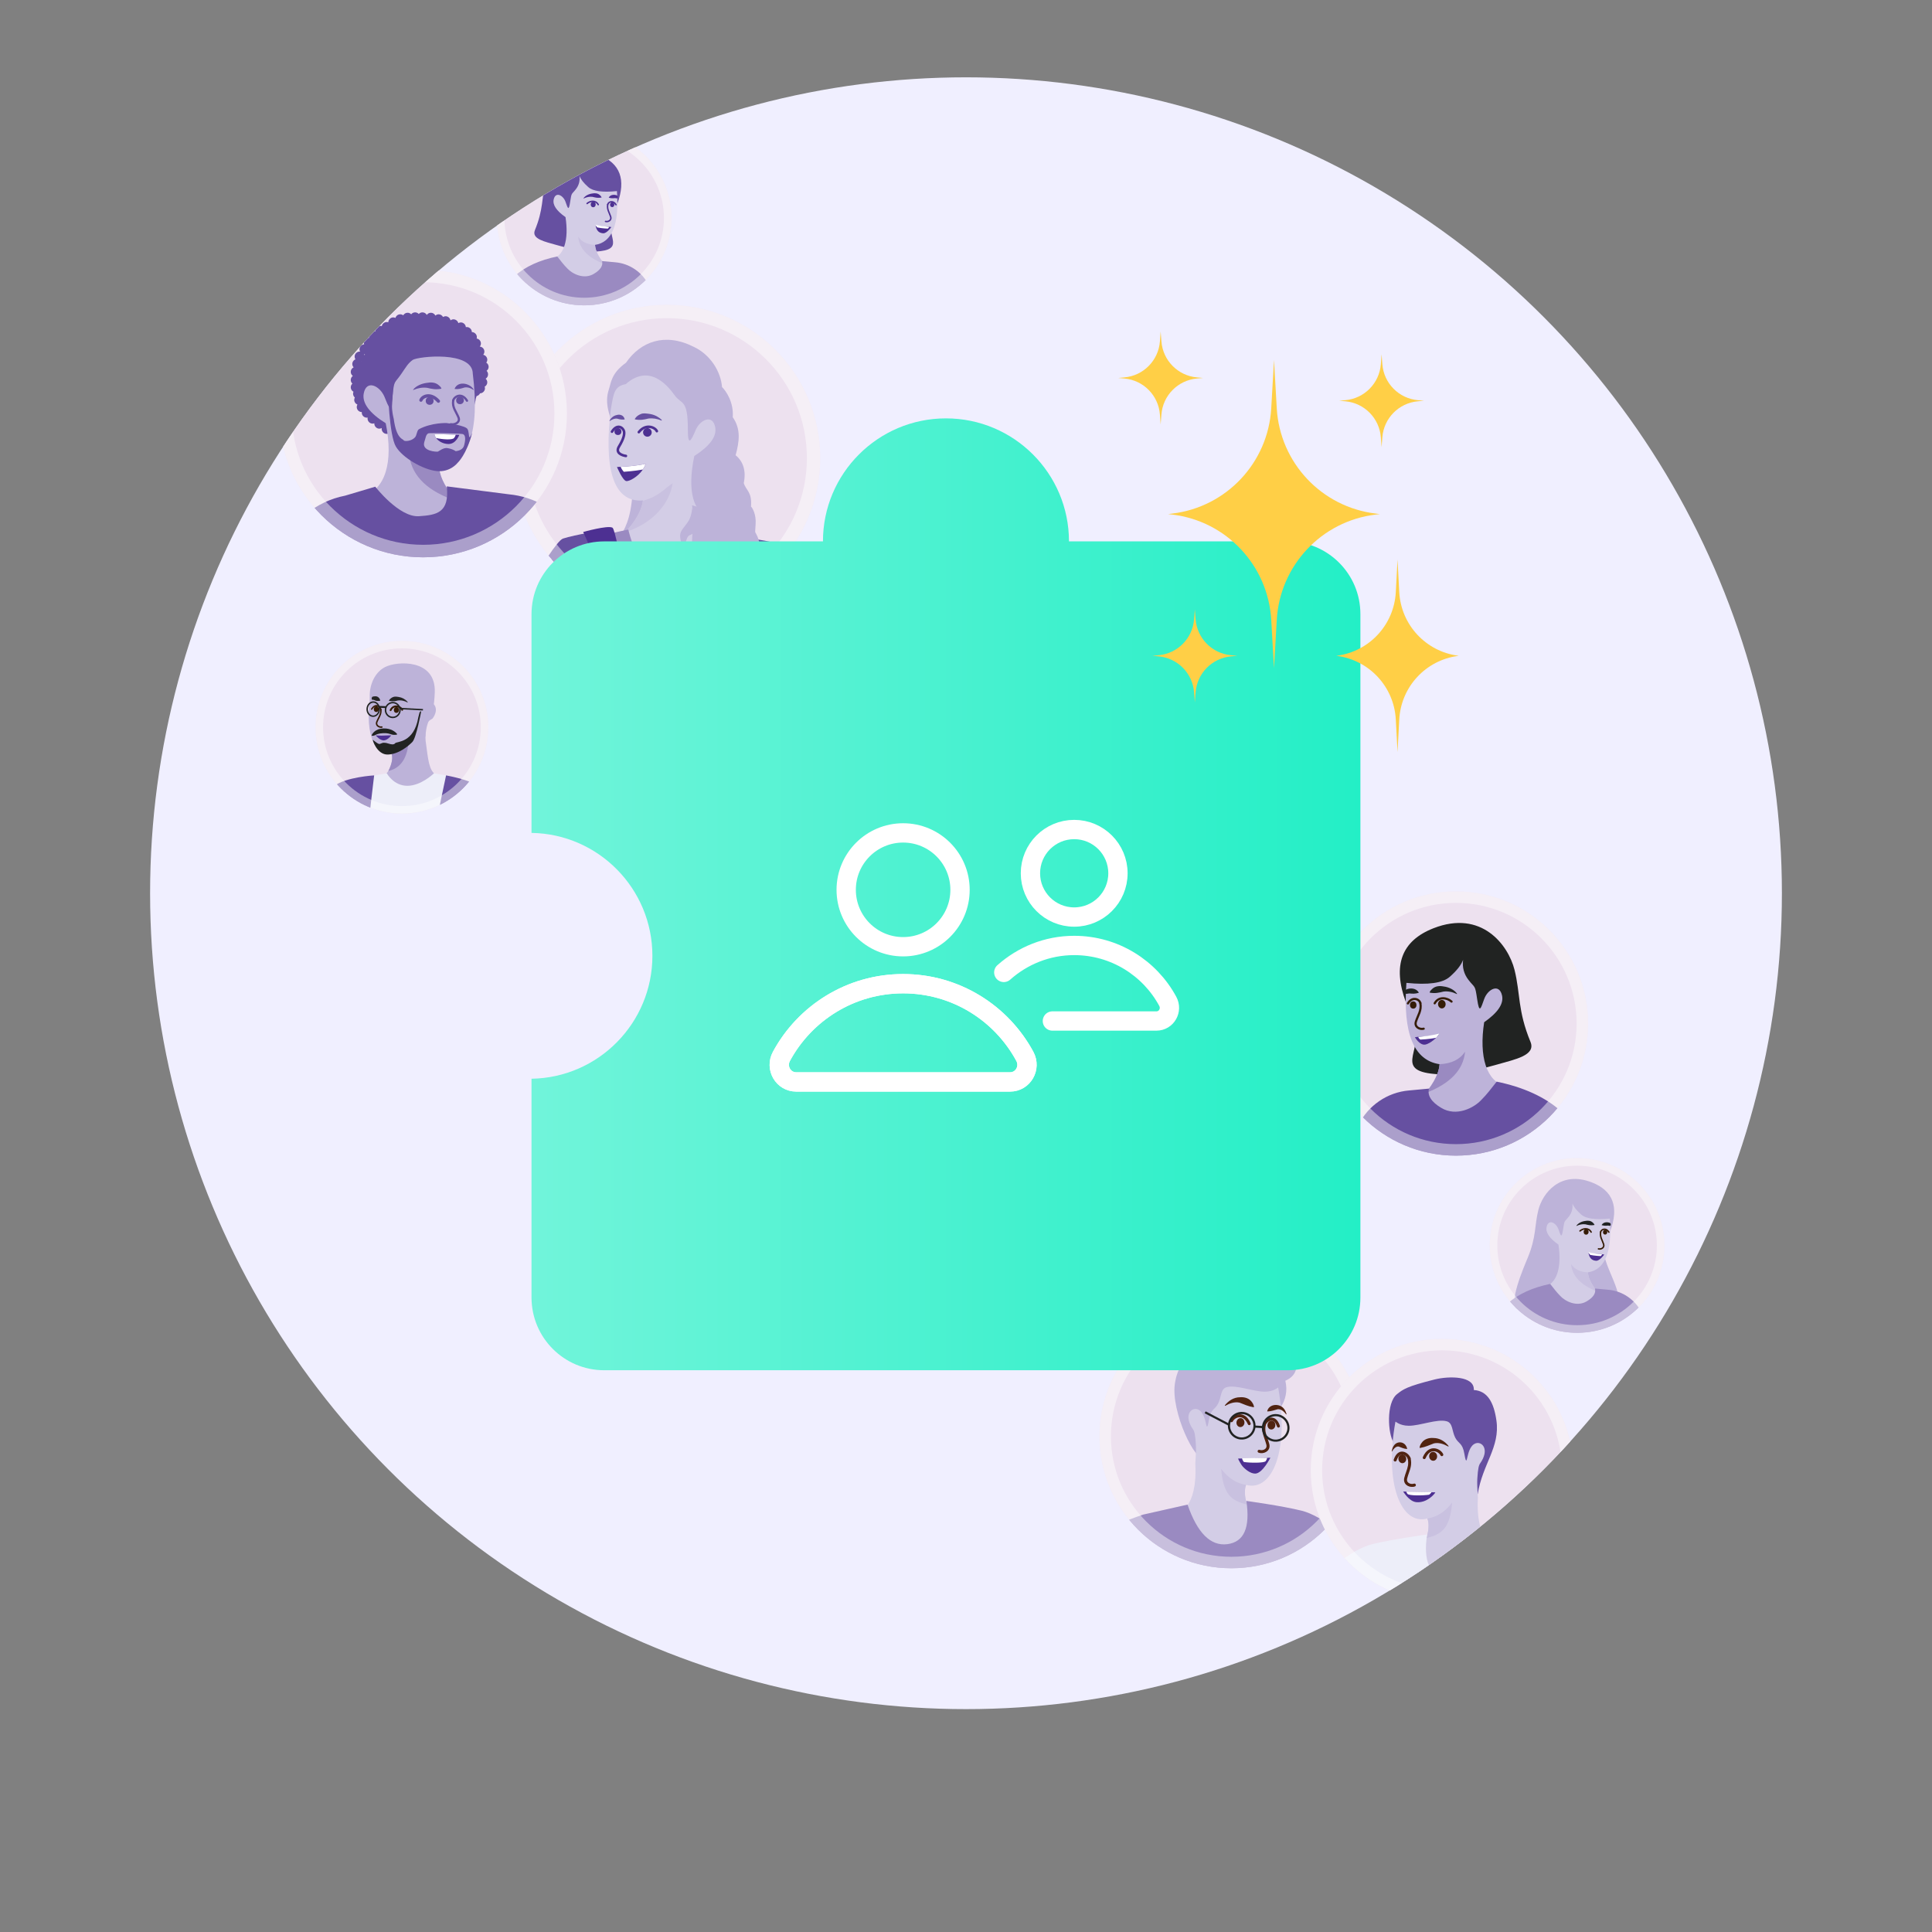 <?xml version="1.0" encoding="UTF-8"?> <svg xmlns="http://www.w3.org/2000/svg" xmlns:xlink="http://www.w3.org/1999/xlink" id="Layer_1" viewBox="0 0 1000 1000"><rect x="0" y="0" width="1000" height="1000" fill="#808080" stroke="none"/><defs><style>.cls-1,.cls-2,.cls-3,.cls-4,.cls-5,.cls-6,.cls-7,.cls-8,.cls-9,.cls-10,.cls-11,.cls-12,.cls-13,.cls-14,.cls-15,.cls-16,.cls-17,.cls-18,.cls-19,.cls-20,.cls-21{stroke-miterlimit:10;}.cls-1,.cls-2,.cls-4,.cls-5,.cls-6,.cls-8,.cls-22,.cls-10,.cls-11,.cls-12,.cls-14,.cls-15,.cls-16,.cls-18,.cls-19,.cls-20{fill:none;}.cls-1,.cls-5,.cls-8,.cls-10,.cls-11,.cls-12,.cls-15,.cls-16,.cls-20{stroke:#fff;}.cls-1,.cls-16{stroke-width:10px;}.cls-2{stroke-width:1.69px;}.cls-2,.cls-4,.cls-6,.cls-14,.cls-16,.cls-18,.cls-19{stroke-linecap:round;}.cls-2,.cls-14{stroke:#6650a1;}.cls-3{stroke-width:.73px;}.cls-3,.cls-7,.cls-9,.cls-13,.cls-17,.cls-21{fill:#ede1ef;stroke:#c3beff;}.cls-23{fill:url(#Unbenannter_Verlauf_107);}.cls-23,.cls-24,.cls-25,.cls-26,.cls-27,.cls-28,.cls-29,.cls-30,.cls-31,.cls-32,.cls-33,.cls-22,.cls-34,.cls-35,.cls-36,.cls-37,.cls-38,.cls-39,.cls-40,.cls-41,.cls-42,.cls-43,.cls-44,.cls-45,.cls-46,.cls-47,.cls-48,.cls-49,.cls-50,.cls-51,.cls-52{stroke-width:0px;}.cls-24{fill:#f19f19;}.cls-24,.cls-26,.cls-28,.cls-29,.cls-30,.cls-31,.cls-32,.cls-33,.cls-34,.cls-37,.cls-39,.cls-40,.cls-41,.cls-42,.cls-47,.cls-48{fill-rule:evenodd;}.cls-25,.cls-26{fill:#bdb3d9;}.cls-4,.cls-18{stroke:#351c07;}.cls-4,.cls-19{stroke-width:.75px;}.cls-27,.cls-30{fill:#4d3092;}.cls-53{clip-path:url(#clippath-2);}.cls-5{stroke-width:13.8px;}.cls-5,.cls-8,.cls-10,.cls-11,.cls-12,.cls-15,.cls-20{opacity:.45;}.cls-6{stroke-width:1.33px;}.cls-6,.cls-19{stroke:#4d3092;}.cls-28,.cls-46{fill:#6650a1;}.cls-29{fill:#f5a487;}.cls-54{clip-path:url(#clippath-6);}.cls-31{fill:#d3cde6;}.cls-32,.cls-43{fill:#edeef9;}.cls-8{stroke-width:7.86px;}.cls-33,.cls-44{fill:#f9c4af;}.cls-34{fill:#461e82;}.cls-55{clip-path:url(#clippath-7);}.cls-35,.cls-37{fill:#212322;}.cls-56{clip-path:url(#clippath-1);}.cls-57{clip-path:url(#clippath-4);}.cls-9{stroke-width:.83px;}.cls-36,.cls-40{fill:#9a8ac1;}.cls-10{stroke-width:11.89px;}.cls-38{fill:#f0efff;}.cls-11{stroke-width:7.77px;}.cls-39{fill:#c18a81;}.cls-12{stroke-width:11.88px;}.cls-58{clip-path:url(#clippath);}.cls-13{stroke-width:.82px;}.cls-41{fill:#c9c1e0;}.cls-42{fill:#edb93a;}.cls-14{stroke-width:1.16px;}.cls-15{stroke-width:11.82px;}.cls-17{stroke-width:.48px;}.cls-59{clip-path:url(#clippath-3);}.cls-18{stroke-width:1.13px;}.cls-20{stroke-width:12.94px;}.cls-60{clip-path:url(#clippath-8);}.cls-45{fill:#351c07;}.cls-47,.cls-51{fill:#ffcf46;}.cls-48{fill:#665ecb;}.cls-49{fill:#fff;}.cls-50{fill:#262626;}.cls-61{clip-path:url(#clippath-5);}.cls-21{stroke-width:.48px;}.cls-52{fill:#502310;}</style><clipPath id="clippath"><circle class="cls-22" cx="500" cy="462.33" r="422.31"></circle></clipPath><clipPath id="clippath-1"><circle class="cls-22" cx="302.37" cy="112.83" r="45.21"></circle></clipPath><clipPath id="clippath-2"><circle class="cls-22" cx="816.3" cy="644.64" r="45.21"></circle></clipPath><clipPath id="clippath-3"><circle class="cls-22" cx="208.04" cy="376.42" r="44.7"></circle></clipPath><clipPath id="clippath-4"><circle class="cls-22" cx="345.2" cy="237.12" r="79.34"></circle></clipPath><clipPath id="clippath-5"><circle class="cls-22" cx="219.02" cy="214.04" r="74.42"></circle></clipPath><clipPath id="clippath-6"><circle class="cls-22" cx="637.36" cy="743.44" r="68.28"></circle></clipPath><clipPath id="clippath-7"><circle class="cls-22" cx="753.61" cy="529.77" r="68.38"></circle></clipPath><clipPath id="clippath-8"><circle class="cls-22" cx="746.38" cy="760.97" r="67.95"></circle></clipPath><linearGradient id="Unbenannter_Verlauf_107" x1="275.12" y1="462.9" x2="704.14" y2="462.9" gradientUnits="userSpaceOnUse"><stop offset="0" stop-color="#5ef3d5"></stop><stop offset="0" stop-color="#71f4da"></stop><stop offset="1" stop-color="#23efc6"></stop></linearGradient></defs><g id="add-on-ressourcenplanung"><circle class="cls-38" cx="500" cy="462.33" r="422.31"></circle><g class="cls-58"><g class="cls-56"><rect class="cls-21" x="256.33" y="64.74" width="94.54" height="94.54" transform="translate(607.2 224.03) rotate(-180)"></rect><g id="heat"><path class="cls-28" d="M319.53,105.5c-.03.73-1.01,3.7-2.92,8.9-2.87,7.82,7.5,14.98-8.35,15.81-3.36-.17-9.31-.23-20.21-3.4-5.83-1.7-13.09-3.04-11.18-7.69,4.45-10.81,3.42-16.45,5.46-24.64,2.16-8.62,11.36-20.67,27.74-14.26,10.92,4.28,14.08,12.7,9.46,25.26h0Z"></path><path class="cls-31" d="M304.53,96.87c-2.42-2.12-3.96-4.07-4.6-5.84.33,2.56-.28,4.85-1.82,6.85-2.32,3-2.24,1.52-3,6.64-.76,5.12-1.24,3.17-2.42-.12-1.18-3.29-5.1-5.45-6.09-1.21-.66,2.82,1.38,5.89,6.11,9.19,1.8,11.69-.71,20.41-7.52,21.95,1.75,2.37,6.11,3.98,13.08,9.05,10.45,7.59,23.02,2.27,16.56-4.45-4.31-4.48-6.59-8.54-6.86-12.18,8.84-1.31,12.63-10.59,11.35-27.84-7.44.76-12.37.08-14.79-2.05Z"></path><path class="cls-41" d="M299.26,122.5c.57,6.2,5.08,10.92,13.55,14.16-2.98-3.59-4.61-6.9-4.84-9.91-4.03-.17-6.93-1.59-8.7-4.25h0Z"></path><ellipse class="cls-27" cx="307.04" cy="105.8" rx="1.45" ry="1.29" transform="translate(190.27 408.85) rotate(-87.94)"></ellipse><path class="cls-19" d="M309.65,105.92c-1.39-2.51-4.31-1.89-5.77-.59"></path><ellipse class="cls-27" cx="316.88" cy="105.96" rx="1.24" ry="1.11" transform="translate(199.59 418.83) rotate(-87.94)"></ellipse><path class="cls-19" d="M318.82,105.96c-1.38-2.39-3.83-1.63-4.27-.12"></path><path class="cls-19" d="M313.42,114.61c1.34.38,3.26-.59,2.67-2.42-.76-2.33-1.96-3.73-1.53-6.31"></path><path class="cls-27" d="M311.25,102.28h0c.09,0,.15-.11.11-.19-.23-.48-.54-.84-.9-1.13-1.07-.99-2.53-1.07-3.88-.81-1.73.21-3.66,1.09-4.6,2.52.03.06.1.08.16.05,1.42-.7,2.94-1.02,4.49-.84,1.63.41,2.84.69,4.64.38h0Z"></path><path class="cls-27" d="M315.12,102.19h0c-.04.06,0,.14.06.15,1.22.38,2.05.3,3.2.2.09,0,.83.14.91.14.57.09.69-1.22.08-1.5-1.25-.58-3.34-.56-4.25,1h0Z"></path><path class="cls-27" d="M316.43,117.53s-2.31,3.32-4.21,3.22c-3.6-.19-3.79-3.57-3.96-4.16,2.49.67,5.39.64,6.93.77.65.06,1.24.17,1.24.17h0Z"></path><path class="cls-49" d="M315.3,117.41c-.27.7-.74.93-.74.93,0,0-3.11-.12-5.43-.63-.42-.54-.8-.82-.96-1.41,2.48.67,5.57.99,7.12,1.12h0Z"></path></g><path class="cls-40" d="M288.45,132.73c-9.12,1.9-16.47,5.19-22.03,10.13-8.23,7.09-10.51,22.54-12.54,36.97-2.15,14.44-8.35,42.29,8.61,39.63,2.66-.38,1.27.25,2.91-1.14,1.9-1.64-.76-5.7,3.92-8.23.12,0-6.46-1.26-6.33-1.39,3.67-1.77,5.95-2.41,7.09-1.77,0-2.78.25-5.57.51-8.61.25-2.91,1.01-7.47,1.9-13.55,1.77,10.64,2.53,18.49,2.53,23.3,0,4.81-.89,11.27-2.53,19.37h55.46c0-15.32,1.01-28.24,3.04-38.75.12,7.72,1.26,13.42,3.04,16.96,2.78,5.32,7.34,6.2,13.17,2.28,2.78-1.9,4.18-4.94,4.18-8.86-5.7-18.11-9.25-30.9-10.89-38.24-.89-4.18-2.41-8.61-4.69-13.17-3.29-6.71-9.87-11.27-17.35-11.9l-6.84-.63c.63,2.28-.76,4.56-4.18,6.58-5.19,3.17-11.27,0-13.8-2.78-1.77-1.77-3.42-3.92-5.19-6.2h.01Z"></path><path class="cls-42" d="M327.94,227.31l-55.33-.13c1.77-7.98,2.53-14.56,2.53-19.37,0-4.82-.89-12.54-2.53-23.17v-23.68c1.52,16.08,5.7,25.07,12.41,26.97,5.32,1.52,29.63,3.55,37.1,0,5.07-2.4,7.85-11.4,8.36-26.97l.51,27.98c-1.9,9.62-2.91,24.69-3.04,38.36h0Z"></path><g id="arm"><path class="cls-39" d="M310.07,209.26c-1.39-.13-2.91-.51-4.31-1.14-1.64-.38-4.31-1.01-7.72-1.9l-2.91,1.27-1.01-8.99c2.28-.38,3.93-.63,4.94-.89,6.84-1.39,10.13-2.53,13.29-1.39,3.42,1.27,6.97,3.55,7.22,3.8s4.56,6.07,3.29,6.71c-.89.38-2.53-1.01-4.81-4.43l-5.95-2.03c3.04,1.26,4.81,2.15,5.06,2.78.51.76,3.04,6.2,1.9,6.84-.76.38-1.9-1.27-3.55-4.94l-4.94-1.64c2.78,1.27,4.18,2.41,4.56,3.42.25,1.39,1.02,6.46-.25,5.57-.89-.51-1.39-2.02-1.64-4.43l-4.56-1.64c2.03,1.14,3.04,1.9,3.17,2.41,0,.38.12,1.27.25,2.03,0,1.01.25,1.9-.25,1.64-.63-.25-1.14-1.26-1.77-3.04h0Z"></path><path class="cls-47" d="M251.06,209.4l.76-3.29c1.01-1.4,2.28-2.54,3.42-3.55,1.27-.89,3.3-2.16,6.08-3.8l32.54-1.14,1.01,10.89c-13.8,6.33-24.69,9.87-32.41,10.76-7.85.89-11.65-2.4-11.4-9.87h0Z"></path></g><circle class="cls-8" cx="302.37" cy="112.83" r="45.21"></circle></g><g class="cls-53"><rect class="cls-21" x="770.26" y="596.55" width="94.54" height="94.54" transform="translate(1635.07 1287.64) rotate(-180)"></rect><g id="heat-2"><path class="cls-26" d="M833.46,637.3c-.03.73-1.01,3.7-2.92,8.9-2.87,7.82,17.02,31.34,1.17,32.17-3.36-.17-35.03,2.43-45.93-.74-5.83-1.7,3.1-22.06,5.01-26.7,4.45-10.81,3.42-16.45,5.46-24.64,2.16-8.62,11.36-20.67,27.74-14.26,10.92,4.28,14.08,12.7,9.46,25.26h0Z"></path><path class="cls-31" d="M818.46,628.68c-2.42-2.12-3.96-4.07-4.6-5.84.33,2.56-.28,4.85-1.82,6.85-2.32,3-2.24,1.52-3,6.64-.76,5.12-1.24,3.17-2.42-.12-1.18-3.29-5.1-5.45-6.09-1.21-.66,2.82,1.38,5.89,6.11,9.19,1.8,11.69-.71,20.41-7.52,21.95,1.75,2.37,6.11,3.98,13.08,9.05,10.45,7.59,23.02,2.27,16.56-4.45-4.31-4.48-6.59-8.54-6.86-12.18,8.84-1.31,12.63-10.59,11.35-27.84-7.44.76-12.37.08-14.79-2.05Z"></path><path class="cls-41" d="M813.19,654.31c.57,6.2,5.08,10.92,13.55,14.16-2.98-3.59-4.61-6.9-4.84-9.91-4.03-.17-6.93-1.59-8.7-4.25h0Z"></path><ellipse class="cls-45" cx="820.98" cy="637.61" rx="1.45" ry="1.29" transform="translate(154.27 1435.14) rotate(-87.94)"></ellipse><path class="cls-4" d="M823.58,637.73c-1.39-2.51-4.31-1.89-5.77-.59"></path><ellipse class="cls-45" cx="830.81" cy="637.77" rx="1.24" ry="1.11" transform="translate(163.59 1445.12) rotate(-87.94)"></ellipse><path class="cls-4" d="M832.75,637.77c-1.38-2.39-3.83-1.63-4.27-.12"></path><path class="cls-4" d="M827.35,646.41c1.34.38,3.26-.59,2.67-2.42-.76-2.33-1.96-3.73-1.53-6.31"></path><path class="cls-35" d="M825.18,634.09h0c.09,0,.15-.11.11-.19-.23-.48-.54-.84-.9-1.13-1.07-.99-2.53-1.07-3.88-.81-1.73.21-3.66,1.09-4.6,2.52.03.06.1.08.16.05,1.42-.7,2.94-1.02,4.49-.84,1.63.41,2.84.69,4.64.38h0Z"></path><path class="cls-35" d="M829.05,634h0c-.04.06,0,.14.06.15,1.22.38,2.05.3,3.2.2.09,0,.83.14.91.14.57.09.69-1.22.08-1.5-1.25-.58-3.34-.56-4.25,1h0Z"></path><path class="cls-27" d="M830.36,649.34s-2.31,3.32-4.21,3.22c-3.6-.19-3.79-3.57-3.96-4.16,2.49.67,5.39.64,6.93.77.65.06,1.24.17,1.24.17h0Z"></path><path class="cls-49" d="M829.23,649.22c-.27.7-.74.93-.74.93,0,0-3.11-.12-5.43-.63-.42-.54-.8-.82-.96-1.41,2.48.67,5.57.99,7.12,1.12h0Z"></path></g><path class="cls-40" d="M802.38,664.54c-9.12,1.9-16.47,5.19-22.03,10.13-8.23,7.09-10.51,22.54-12.54,36.97-2.15,14.44-8.35,42.29,8.61,39.63,2.66-.38,1.27.25,2.91-1.14,1.9-1.64-.76-5.7,3.92-8.23.12,0-6.46-1.26-6.33-1.39,3.67-1.77,5.95-2.41,7.09-1.77,0-2.78.25-5.57.51-8.61.25-2.91,1.01-7.47,1.9-13.55,1.77,10.64,2.53,18.49,2.53,23.3,0,4.81-.89,11.27-2.53,19.37h55.46c0-15.32,1.01-28.24,3.04-38.75.12,7.72,1.26,13.42,3.04,16.96,2.78,5.32,7.34,6.2,13.17,2.28,2.78-1.9,4.18-4.94,4.18-8.86-5.7-18.11-9.25-30.9-10.89-38.24-.89-4.18-2.41-8.61-4.69-13.17-3.29-6.71-9.87-11.27-17.35-11.9l-6.84-.63c.63,2.28-.76,4.56-4.18,6.58-5.19,3.17-11.27,0-13.8-2.78-1.77-1.77-3.42-3.92-5.19-6.2h.01Z"></path><path class="cls-42" d="M841.87,759.12l-55.33-.13c1.77-7.98,2.53-14.56,2.53-19.37,0-4.82-.89-12.54-2.53-23.17v-23.68c1.52,16.08,5.7,25.07,12.41,26.97,5.32,1.52,29.63,3.55,37.1,0,5.07-2.4,7.85-11.4,8.36-26.97l.51,27.98c-1.9,9.62-2.91,24.69-3.04,38.36h0Z"></path><g id="arm-2"><path class="cls-39" d="M824,741.06c-1.39-.13-2.91-.51-4.31-1.14-1.64-.38-4.31-1.01-7.72-1.9l-2.91,1.27-1.01-8.99c2.28-.38,3.93-.63,4.94-.89,6.84-1.39,10.13-2.53,13.29-1.39,3.42,1.27,6.97,3.55,7.22,3.8s4.56,6.07,3.29,6.71c-.89.38-2.53-1.01-4.81-4.43l-5.95-2.03c3.04,1.26,4.81,2.15,5.06,2.78.51.76,3.04,6.2,1.9,6.84-.76.38-1.9-1.27-3.55-4.94l-4.94-1.64c2.78,1.27,4.18,2.41,4.56,3.42.25,1.39,1.02,6.46-.25,5.57-.89-.51-1.39-2.02-1.64-4.43l-4.56-1.64c2.03,1.14,3.04,1.9,3.17,2.41,0,.38.12,1.27.25,2.03,0,1.01.25,1.9-.25,1.64-.63-.25-1.14-1.26-1.77-3.04h0Z"></path><path class="cls-47" d="M764.99,741.2l.76-3.29c1.01-1.4,2.28-2.54,3.42-3.55,1.27-.89,3.3-2.16,6.08-3.8l32.54-1.14,1.01,10.89c-13.8,6.33-24.69,9.87-32.41,10.76-7.85.89-11.65-2.4-11.4-9.87h0Z"></path></g><circle class="cls-8" cx="816.3" cy="644.64" r="45.21"></circle></g><g class="cls-59"><rect class="cls-17" x="162.53" y="328.88" width="93.45" height="93.45" transform="translate(418.51 751.22) rotate(-180)"></rect><g id="heat-3"><path class="cls-26" d="M191.68,363.42c-1.27-6.5,1.27-14.89,7.61-18.14,6.34-3.25,26.41-4.26,25.75,13.07-.58,15.41-4.11,11.71-4.84,23.02-3.64-1.51-27.56-12.8-28.52-17.95Z"></path><path class="cls-26" d="M192.39,356.21c-4.52,21.63,1.19,36.13,10.22,33.91.87,2.22.27,9.9-5.66,12.35-2.85,9.27,7.48,14.75,12,14.59,4.52-.16,16.15-9.54,16.71-15.88-3.75-2.77-3.95-7.41-5.38-17.87-.16-3.01-.16-5.23-.08-6.5.32-3.64,3.23-4.38,3.71-4.93,3.64-4.91.63-8.67-1.51-7.96-2.22.71-5.13,4.5-5.37,5.05-.24.55-.48,3.17-1.03-.87-.55-4.04-1.9-3.25-2.93-5.23s-1.35-4.91-2.93-6.34c-2.93-2.54-6.42-3.49-11.8-3.01-3.09.24-5.86,2.46-5.94,2.69Z"></path><path class="cls-40" d="M211.41,384.81c-2.54,3.09-5.39,4.91-8.71,5.31.71,1.82.34,4.78-1.67,8.91,5.39-1.19,9.43-5.27,10.38-14.22Z"></path><path class="cls-37" d="M217.97,368.39s-2.51,13.68-4.57,15.7c-2.06,2.02-6.77,6.2-12.58,6.46s-8.3-8.15-7.75-7.61,2.41,1.99,3.1,2.13,1.52-.69,2.58-.62,1.16.04,2.38.44,2.74.74,3.43-.22,9.73.02,11.95-13.37c.03-.17.63-2.36.65-2.54.66-1.11.82-.37.82-.37Z"></path><path class="cls-30" d="M202.49,380.64s-1.61,2.36-3.7,2.58-4.33-2.59-4.33-2.59c0,0,3.01.22,3.93.11s4.1-.1,4.1-.1Z"></path><path class="cls-37" d="M205.56,379.97c-.91-1.27-3.33-3.02-6.96-2.93-4.83.12-6.07,3.17-6.27,3.59.13.39,1.24.21,1.85-.14s1.8-.9,4.14-1,3.09.27,4.59.74c.78.24,2.96.17,2.66-.26Z"></path><ellipse class="cls-45" cx="205.18" cy="367.47" rx="1.5" ry="1.34" transform="translate(-169.29 559.58) rotate(-87.98)"></ellipse><path class="cls-45" d="M202.18,368.08c.18,0,.35-.11.43-.28.66-1.49,1.78-1.75,2.6-1.71,1.2.07,2.33.83,2.53,1.48.08.25.34.39.59.31.25-.08.39-.34.31-.59-.34-1.09-1.86-2.05-3.38-2.14-1.56-.09-2.85.74-3.52,2.27-.1.24,0,.52.24.62.06.03.13.04.19.04Z"></path><ellipse class="cls-45" cx="194.77" cy="367.02" rx="1.48" ry="1.32" transform="translate(-178.88 548.75) rotate(-87.98)"></ellipse><path class="cls-45" d="M197.1,367.51s.05,0,.07,0c.19-.04.31-.23.27-.42-.19-.9-1.03-1.96-2.21-2.16-.68-.11-1.99-.01-3.18,1.96-.1.17-.05.38.12.48.17.1.38.05.48-.12.72-1.2,1.6-1.78,2.46-1.63.84.14,1.49.93,1.63,1.61.03.17.18.28.34.28Z"></path><path class="cls-45" d="M197.19,376.74c.18,0,.36-.02.53-.05.21-.04.34-.24.3-.45-.04-.21-.24-.34-.45-.3-.71.14-1.54-.14-1.98-.67-.35-.42-.41-.94-.17-1.52.26-.66.56-1.24.85-1.8.73-1.42,1.42-2.76,1.23-4.79-.02-.21-.2-.36-.41-.34-.21.02-.36.2-.34.41.17,1.82-.44,3-1.15,4.38-.3.58-.6,1.17-.88,1.86-.34.84-.23,1.65.3,2.29.51.61,1.35.98,2.18.98Z"></path><path class="cls-50" d="M201.43,362.79c1.02.19,1.9.21,2.87.14.48-.04.93-.2,1.39-.31,1.77-.32,3.58.08,5.19.95.06.03.13.01.16-.04.02-.04.02-.09-.01-.13-.07-.08-.14-.17-.21-.25-1.13-1.31-2.75-2.15-4.46-2.4-.64-.09-1.3-.23-1.95-.18-.77.08-1.49.41-2.1.88-.29.22-.56.49-.77.79-.07.1-.14.22-.2.34-.04.08.01.18.11.2h0Z"></path><path class="cls-50" d="M196.78,362.57c-.1-.81-.55-1.4-1.18-1.83-.61-.43-1.42-.35-2.12-.28-.22.01-.42.09-.63.16-.59.2-.59,1.49-.17,1.59.3.06.52-.18,1.56.38.42.23.85.2,1.36.22.31,0,.64,0,1.06-.07.08,0,.15-.08.14-.17h0Z"></path><path class="cls-35" d="M193.04,371.07c-.95-.03-1.82-.49-2.46-1.29-.62-.78-.95-1.8-.91-2.87.08-2.22,1.72-3.98,3.65-3.91.95.03,1.82.49,2.46,1.29.62.78.95,1.8.91,2.87h0c-.08,2.18-1.65,3.91-3.54,3.91-.04,0-.07,0-.11,0ZM190.4,366.94c-.03.89.24,1.74.75,2.39.5.63,1.19.99,1.92,1.02,1.54.05,2.84-1.39,2.9-3.21.03-.89-.24-1.74-.75-2.39-.5-.63-1.19-.99-1.92-1.02-.03,0-.06,0-.08,0-1.5,0-2.76,1.42-2.82,3.21Z"></path><path class="cls-35" d="M203.14,371.71c-1.1-.04-2.13-.51-2.88-1.34-.75-.82-1.14-1.89-1.1-3.01.08-2.32,2-4.14,4.28-4.06,1.1.04,2.13.51,2.88,1.34.75.82,1.14,1.89,1.1,3.01-.08,2.27-1.92,4.06-4.13,4.06-.05,0-.1,0-.14,0ZM199.91,367.38c-.03.93.29,1.81.91,2.48.62.67,1.45,1.06,2.35,1.09,1.87.07,3.44-1.43,3.5-3.34.03-.93-.29-1.81-.91-2.48-.62-.67-1.45-1.06-2.35-1.09-.04,0-.08,0-.12,0-1.81,0-3.32,1.47-3.39,3.34Z"></path><rect class="cls-35" x="197.57" y="364.26" width=".96" height="3.39" transform="translate(-175.85 548.55) rotate(-87.61)"></rect><rect class="cls-35" x="212.6" y="361.07" width=".74" height="11.92" transform="translate(-164.6 560.72) rotate(-87.03)"></rect></g><path class="cls-43" d="M169.97,522.1s9.19,2.75,37.98,2.75c28.78,0,32.07-2.75,32.07-2.75l-8.99-120.69-6.42-1.15s-6.58,6.47-13.75,6.47c-7.18,0-10.64-6.47-10.64-6.47l-16.41,2.89-13.83,118.95Z"></path><g id="shirt"><path class="cls-28" d="M225.66,426.38c1.29-6.58,5.23-25.04,5.23-25.04,7.65,1.49,14.63,3.48,19.8,7.35l-9.27,37.47-7.83,78.68s-18.5,7.18-19.96,7.18c-1.14-68.69,10.74-99.06,12.03-105.64Z"></path><path class="cls-28" d="M173.01,406.79c6.15-4.63,20.65-5.45,20.65-5.45-.67,6.16-2.53,19.68-2.85,27.42-.48,11.74,8.04,65.02,3.36,104.1-.33,2.75-24.43-5.1-26.96-7.93s6.75-79.76,6.75-79.76c0,0-16.85,21.43-18.84,22.42s-9.42-19.02-9.42-19.02c0,0,20.07-36.33,27.3-41.78Z"></path></g><circle class="cls-11" cx="208.04" cy="376.42" r="44.7"></circle></g><g class="cls-57"><rect class="cls-7" x="264.42" y="152.73" width="165.89" height="165.89" transform="translate(694.73 471.35) rotate(-180)"></rect><g id="woman-03-standing-pinting"><path class="cls-26" d="M319.21,224.6c-4.01-9.68-6.42-15.92-4.06-23.06,1.14-3.45,1.24-8.38,8.85-13.78,7.49-10.93,20.14-15.77,34.99-8.28,8.71,4.04,14.08,12.78,14.73,20.86,2.1,2.02,6.14,7.94,5.54,15.57,4.37,6.29,3.38,12.73,1.5,19.73,4.34,3.48,5.39,8.87,4.22,14.41,1.22,3.97,4.31,4.41,3.74,12.15.62.5,2.79,3.98,2.38,9.17-1.14,14.62,1.18,42.65-20.78,52.21-34.83,15.16-13.51,1.24-27.59-20.83-4.91-7.7-18.14,14.46-25.92-14.89-1.73-9.49,10.48-7.16,10.73-37.9-6.06-10.48-9.14-15.87-9.23-16.17-2.62-8.37.9-8.04.9-9.19Z"></path><g id="heat-4"><path class="cls-31" d="M323.85,198.85c13.04-11.53,22.81,2.36,25.31,5.69,3.67,5.17,6.9,1.57,6.88,18.14,0,8.55,1.67,5.5,4,0s8.84-8.51,10.17-1.5c.83,4.84-2.84,9.67-10.84,14.84-1.89,9.13-2.07,16.44-.56,21.94,1.69,6.17,5.5,10.07,11.4,11.75-3.17,4,3.41,20.89-8.43,28.72-18.01,11.84-52.44-9.04-41.27-19.72,7.34-7.01,11.51-13.51,12.34-19.68-16.37,1.31-20.18-18.51-16.68-47.2,1.39-7.9,1.61-11.93,7.67-12.99Z"></path><path class="cls-41" d="M323.85,275.38c5.17-5.84,8.17-11.17,8.84-16.18,8.28-2.17,11.28-6.38,15.46-9.08-1.5,10.17-9.79,20.58-24.3,25.25Z"></path></g></g><path class="cls-27" d="M324.23,249.02c1.54.12,5.92-2.16,8.51-5.99.61-.91,1.13-1.9,1.48-2.97-4.6,1.06-10.1,1.44-12.95,1.58-1.19.06-1.92.07-1.92.07,0,0,2.97,7.15,4.88,7.3Z"></path><path class="cls-49" d="M322.88,244.2s5.56-.36,9.85-1.17c.61-.91,1.13-1.9,1.48-2.97-4.6,1.06-10.1,1.44-12.95,1.58.45,1.3,1.62,2.55,1.62,2.55Z"></path><circle class="cls-27" cx="335.09" cy="223.8" r="2.23"></circle><path class="cls-6" d="M339.98,223.17c-.86-2.02-5.77-4.11-9.33.51"></path><circle class="cls-27" cx="319.85" cy="223.37" r="1.8"></circle><path class="cls-6" d="M323.98,236c-1.97-.27-5.64-1.51-3.61-4.84,2.7-4.45,2.89-6.6,2.61-7.95h0c-.56-2.02-3.58-4.01-6.23.23"></path><path class="cls-46" d="M328.6,216.81c.72-1.26,1.87-2.03,3.15-2.53,1.25-.52,2.65-.26,3.95-.11,1.3.15,2.6.49,3.77,1.06.44.11,3.94,2.39,2.93,2.45-2.16-.94-4.44-1.32-6.74-1.05-2.41.58-4.29.97-6.92.46-.13-.01-.21-.16-.14-.27h0Z"></path><path class="cls-46" d="M323.15,217.15c-1.93.09-2.24-.08-3.83-.49-.96-.08-1.92.24-2.77.67,0,0-.93.56-.93.56-.1.06-.22-.06-.16-.16.78-1.37,2.04-2.56,3.68-2.89,1.75-.6,3.78.17,4.17,2.15.02.09-.06.17-.15.17h0Z"></path><g id="woman-03-standing-pinting-2"><g id="arm-3"><path class="cls-33" d="M166.45,351.03c-.72-4.64,1.69-3.38,5.91-5.03,4.06-1.6,8.86.23,10.51,4.45,1.8,4.18,1.08,7.31-3.14,8.95-4.22,1.64-12.6-3.89-13.28-8.37Z"></path><path class="cls-44" d="M178.79,359.13c.4-.45.59-1.02.46-1.5-.27-1.65-2.88-3.03-5.08-4.17l-1.43-.83,3.71-.99-.26-.97-5,1.33.29.44c.29.44.7.68,2.49,1.58,1.79.9,4.45,2.44,4.75,3.57-.08.37-.19.57-.31.77-.24.41-.68.7-1.2.67-1.49.23-3.99-1.35-7.55-4.37l-.52.66c3.45,3.22,6.26,4.72,8.12,4.57.37.08.85-.05,1.13-.3.12-.2.4-.45.4-.45h0Z"></path><path class="cls-33" d="M289.46,334.24l-19.87-16.28c-4.55,9.5-9.75,21.07-11.11,21.77-1.36.71-18.35,1.09-57.29,2.66l-9.56-3.88c-18.89,2.96-21.91,5.45-22.13,7.24-.32,2.68-1.12,2.45,3.31,3.51,3.59,1.27,6.57,10.6,6.57,10.6,1.02.62,3.03,5.05,17.2-3.64,7.93-2.63,67.81,5.76,72.92,3.53,3.42-1.43,10.32-13.1,19.96-25.51Z"></path><path class="cls-29" d="M268.2,364.31c-4.62,2.09-54.97-7.45-66.08-8.98l64.27,4.11,17.65-28.35,6.14,4.92c-7.3,9.54-18.56,26.87-21.98,28.29Z"></path></g><g id="shirt-2"><path class="cls-40" d="M297.52,368.16c-5.53-9.83-8.07-20.01-6.56-28.03.54-2.87-8.55,10.39-8.55,10.39l-15.05-24.06s9.78-28.13,14.49-33.66c4.71-5.53,17.84-13.21,28.68-15.54l14.68-3.17s4.94,22.52,16.23,23.19c11.29.67,21.17-21.57,21.17-21.57l32.32,8.55c6.67,3.17,12.01,8.17,16.01,14.34l23.68,31.02-41.46-4.27-5.41,10.1-10.01,39.86,6.34,36.36-92.23,11.68c2.5-20.85,4.5-39.53,5.67-55.21Z"></path><path class="cls-48" d="M377.74,375.5l4.5,22.18-91.07,25.85c2.67-20.85,4.5-39.36,5.84-55.37-5.67-10.84-7.67-20.18-6.17-27.52,0,10.01,1.83,16.85,6.17,20.68,11.68,10.51,50.54,5.67,60.71,5,16.85-1,26.69-14.34,29.35-39.86l.5,9.01-9.84,40.03h0ZM292.52,335.97l4.84-12.18v-15.01s4.5,15.51,4.5,15.51l-9.34,11.84v-.17Z"></path></g><g id="woman-04-standing-pointing"><g id="foot"><path class="cls-33" d="M290.26,799.51c4.84-2.67,17.18-12.18,18.85-15.01,7.84-12.68,1.83-40.86.17-57.37l29.85-9.17c.33,4.17-11.17,32.19-6.17,47.37,1.83,5.67,0,14.84-1.17,18.68-.83,2.5-7.01,0-21.02,19.85l-20.51-4.34Z"></path><path class="cls-29" d="M335.13,735.63l-24.18,5.84c0,.83,1.17,6,1.17,6.84l19.85,3.84c.33-4.17,2.5-12.34,3.17-16.51Z"></path></g><g id="foot-2"><path class="cls-33" d="M403.28,796.55c4.34-3.47,5-11.14,6.65-13.73,8.74-13.03,9.71-30.14-6.12-61.38l25.29-3.17c1.17,3.94.9,29.47,7.36,37.03,3.77,4.57,12.78,20.73,12.09,24.67-.47,2.62-8.71-4.42-26.4,10.42l-18.86,6.15h0Z"></path><path class="cls-29" d="M430.98,731.66l-18.95,7.51c.78,2.34,1.08,2.55,1.5,5l19.1,1.17c-.17-.03-1.75-6.4-1.67-13.68h.02Z"></path></g><path id="legs" class="cls-34" d="M380.12,390.18c2,2.67,5.8,11.01,7.47,14.68,9.01,18.01,13.71,40.86,9.37,61.38,0,44.7-.5,65.88,7.84,105.91,5.5,26.69,13.18,63.71,33.52,157.28,0,0-8.84,10.51-62.55,13.84,0,0-68.22,5.5-73.39-3.84-5.17-9.34-11.68-83.56-17.51-130.26-6.34-50.7-19.43-128.56,2.92-207.62l4.71-11.2,91.24-.17h-3.63Z"></path></g><path class="cls-35" d="M450.63,785.63s1.17-.67.5-3c-.67-2.34-4.84-13.68-9.17-19.35-4.34-5.67-7.67-16.35-7.67-16.35,0,0-1.33-.17-2,.83-.83,1-.83,2-.83,2l-14.68,5.67-.67-1.83-1.83.67s0,17.01-4.84,24.52c-3,4.67-2.17,7.84-9.17,13.18-5,3.84-11.34,2.84-14.51,7.51-2.84,4.34,2.67,8.34,3.84,7.67s20.18-2.34,20.18-2.34l13.84-5.17,10.84-4.5,16.18-9.51h0Z"></path><path class="cls-35" d="M451.46,784.63c.5-.17,1,0,1.33.5l1.67,4.5c.33,1,.17,2-.67,2.17,0,0-.67.33-1.83.67l-.17-.33c-.17-.33-.5-.5-.67-.33l-.33.17c-.33.17-.5.5-.33.67l.17.33c-.5.17-1.17.33-1.67.67v-.17c-.17-.33-.5-.5-.67-.33l-.33.17c-.33.17-.5.5-.33.67l.17.33c-.5.17-1.17.33-1.67.67v-.17c-.17-.33-.5-.5-.67-.33l-.33.17c-.33.17-.5.5-.33.67v.17c-.5.17-1.17.33-1.67.67-.17-.33-.5-.5-.67-.33l-.33.17c-.33.17-.5.5-.33.67-.67.17-1.33.5-2,.67-.17-.33-.33-.33-.67-.33l-.33.17c-.33.17-.5.33-.33.67-1.33.33-2.17.67-2.34.5-1-.33-3-4.84-3-4.84l18.35-8.84h0ZM406.27,805.14l.5-.17,14.68-5.84s1.17,3.34.67,4c-.17.17-.67.5-1.67,1,0-.33-.33-.5-.67-.33l-.5.17c-.33,0-.5.33-.33.67l.17.5c-.5.17-1,.5-1.5.67,0-.33-.33-.5-.67-.33l-.5.17c-.33,0-.5.33-.33.67v.33c-.67.33-1.33.5-2,.83v-.17c0-.33-.33-.5-.67-.33l-.5.17c-.33,0-.5.33-.33.67l.17.5c-.67.33-1.5.5-2.17.83v-.17c0-.33-.33-.5-.67-.33l-.5.17c-.33,0-.5.33-.33.67v.33q-.17,0-.33.17l-1.5.5-1-5.34h0Z"></path><path class="cls-35" d="M386.25,805.48l20.68-.33,1-.17v4.67c-.5,0-1.17,0-1.67.17v-.33c0-.33-.17-.5-.5-.5h-.5c-.33,0-.5.17-.5.5v.33h-1.83v-.17c0-.33-.17-.5-.5-.5h-.5c-.33,0-.5.17-.5.5v.17h-2.17c0-.33-.17-.5-.5-.5h-.5c-.33,0-.5.17-.5.5h-2.17v-.17c0-.33-.17-.5-.5-.5h-.5c-.33,0-.5.17-.5.5v.17h-1.67v-.33c0-.33-.17-.5-.5-.5h-.5c-.33,0-.5.17-.5.5v.17c-.67,0-1.17,0-1.83-.17v-.33c0-.33-.17-.5-.5-.5h-.5c-.33,0-.5.17-.5.5v.17c-.33,0-.67-.17-.83-.33-1-.67-.83-1-1-2.34-.5-.33-.33-1.17.5-1.17h0ZM336.05,801.64s1.33-.17,1.5-2.67c.17-2.34.17-14.51-2-21.35-2.17-6.84-1.67-18.01-1.67-18.01,0,0-1.17-.5-2.17,0s-1.5,1.67-1.5,1.67l-15.68.33v-1.83s-2,0-2,0c0,0-5.84,16.01-13.01,21.35-4.34,3.34-6.5,7.84-15.01,10.51-6,1.83-8.84,3.67-14.01,5.84-3.84,1.67-1.17,7.67.17,7.51,1.33-.17,15.34,1.33,15.34,1.33l19.68-.83,12.18-.83,18.18-3Z"></path><path class="cls-35" d="M337.38,801.14c.5,0,1,.33,1,.83l.17,4.67c0,1-.5,1.83-1.33,1.83h-2v-.33c0-.33-.17-.67-.5-.67h-.33c-.33,0-.67.17-.67.5v.33s-1.83,0-1.83,0v-.17c0-.33-.17-.67-.5-.67h-.33c-.33,0-.67.17-.67.5v.33h-1.83v-.17c0-.33-.17-.67-.5-.67h-.33c-.33,0-.67.17-.67.5v.17h-1.83c0-.33-.17-.67-.5-.67h-.33c-.33,0-.67.17-.67.5h-2.17c0-.33-.33-.5-.5-.5h-.33c-.33,0-.5.17-.67.5-1.33,0-2.17-.17-2.34-.33-.83-.67-1.17-5.5-1.17-5.5l20.85-1h0ZM269.5,804.64l20.68.67,15.68-1.67s.17,3.5-.33,4.17c-.17.17-.83.33-1.83.67,0-.33-.17-.5-.5-.5h-.5c-.33,0-.5.17-.5.5v.5c-.5.17-1,.17-1.67.33,0-.33-.17-.5-.5-.5h-.5c-.33,0-.5.17-.5.5v.33c-.67.17-1.33.17-2.17.33v-.17c0-.33-.17-.5-.5-.5h-.5c-.33,0-.5.17-.5.5v.5c-.83,0-1.5.17-2.34.17v-.17c0-.33-.17-.5-.5-.5h-.5c-.33,0-.5.17-.5.5v.33s-2.17,0-2.17,0v-.33c0-.33-.17-.5-.5-.5h-.5c-.33,0-.5.17-.5.5v.33h-2v-.17c0-.33-.17-.5-.5-.5h-.5c-.33,0-.5.17-.5.5v.17s-2.17,0-2.17,0c0-.33-.17-.5-.5-.5h-.5c-.33,0-.5.17-.5.5-.67,0-1.33,0-2.17-.17v-.17c0-.33-.17-.5-.5-.5h-.5c-.33,0-.5.17-.5.5v.17c-.5,0-1,0-1.67-.17v-.33c0-.33-.17-.5-.5-.5h-.5c-.33,0-.5.17-.5.5v.17c-.67,0-1.17-.17-1.83-.17v-.33c0-.33-.17-.5-.5-.5h-.5c-.33,0-.5.17-.5.5v.17c-.33-.17-.67-.17-.83-.33-.83-.67-.67-1.17-.83-2.34-.17-1.67,0-2.5.67-2.5h0Z"></path><g id="arm-2"><path class="cls-33" d="M405.75,422.37c22.35-24.85,15.34-27.19,31.86-44.37l-27.27-25.7,23.1-20.16c24.18,29.02,32.69,43.87,31.86,48.87-1.33,7.51-51.04,55.87-59.71,57.04-5.67.83-11.17-2-16.68-8.67-3.34,1-6.84,1.17-10.34.5-5,3.5-8.01,4.67-8.67,3.67-.67-1,1.33-3,6.34-5.67l5.67-2.34h-6.5c-6.84,4.17-10.67,5.67-11.51,4.5-.83-1,2.67-3.84,10.51-8.34l9.34-1.33-9.34-2.17c-8.17,4.5-12.51,6.5-12.84,5.84-.33-.67,3.17-3.84,10.34-9.84l12.18,1.17-5.5-7.01c-4.84-1.33-14.01-4.5-14.01-6.17s7.51.33,13.34,1.5c5.67,1.33,4.34,1.5,7.01,5.84,2.67,4.17,13.18,10.51,16.85,12.34.67.33,2.5,1.5,4,.5h0Z"></path><path class="cls-29" d="M413.59,349.31l29.85,28.85-22.02,23.68c6.67-11.34,7.01-14.01,16.01-23.68l-25.37-26.55,1.52-2.3Z"></path></g><path class="cls-28" d="M313.85,274.09s-16.6,2.73-22.44,4.67c-5.84,1.94-34.6,55.14-34.6,55.14l-12.28,1.99s-2.4,27.02,0,29.92c2.4,2.9,20.07,2.9,25.16,2.3,5.09-.6,19.6-27.17,19.6-27.17,0,0-3.49,14.49,3.1,25.18-7.49,33.45-11.98,44.1-11.98,44.1l42.14,15.45s7.95-85.11,6.75-89.3c-1.2-4.18-15.44-62.29-15.44-62.29Z"></path><path class="cls-30" d="M301.86,275.36l27.43,61.02s-9.81-61.91-12.28-63.26c-2.47-1.35-15.15,2.24-15.15,2.24Z"></path><path class="cls-28" d="M367.92,276.93l-27.55,64.39,5.85,84.99,48.95-12.46-8.84-40.26,4.13-40.81,40.21,43.8-3.59,4.94,26.06,20.33s14.1-18.92,13.93-22.33c-1.35-25.98-61.33-94.28-64.47-97.51-3.14-3.23-34.68-5.08-34.68-5.08Z"></path><path class="cls-24" d="M386.42,302.68s3.26,6.4,2.36,10.22c-.9,3.82.57,6.48.57,6.48,0,0,.33-3.11,1.57-4.12s1.57-9.21.67-11.01c-.9-1.8-5.17-1.57-5.17-1.57Z"></path><path class="cls-24" d="M381.82,305.37s2.81,3.59,2.81,6.63c0,3.03.58,7.08-.94,7.97,2.74.56,3.91-3.14,3.91-3.14,0,0,.69-3.26,1.67-4.83.98-1.57-1.04-6.63-1.04-6.63h-6.4Z"></path><path class="cls-26" d="M358.28,281.22s-.75,6.11-2.74,8.39c-2,2.28-4.22,3.39-5.96,3.06,1.7,2.23,3.51,3.03,5.01,2.52,1.5-.5,2.66-2,4.44-2.54,1.77-.54,3.58-5.67,3.58-5.67l-4.32-5.77Z"></path><path class="cls-26" d="M360.47,270.26s.19,5.59-3.25,6.66c-2.98.93-1.74,7.61-5.83,11.09,3.36-5.78-.04-7.69.78-11.85.41-2.06,2.85-4.18,4.38-6.81s1.8-6.94,1.8-6.94l2.12,7.85Z"></path><path class="cls-26" d="M358.37,304.33s-.16,4.56-2.1,6.88c-1.95,2.32-3.57,9.62-5.32,9.33,1.74,2.19,5.61-4.62,5.61-4.62,0,0,1.44-1.37,3.26-1.73,4.21-.83,4.61-3.16,4.61-3.16l-6.05-6.69Z"></path><path class="cls-30" d="M381.56,278.2l-40.64,61.66s23.02-62.55,25.49-63.9c2.47-1.35,15.15,2.24,15.15,2.24Z"></path><path class="cls-26" d="M358.18,261.56c1.38,6.29.11,13.33,0,19.1-.08,4.36-3.67,11.78-1.25,16.28,1.38,2.57.63,1.28.21,3.79-.32,1.88.91,3.29,1.04,6.14.12.37,2.47,2.73,1.69,4.55-.78,1.81,3.4,3.79,5.29-2.3.7-2.26.66.07,1.26-2.62,1.84,2.75-.88,6.29.79,10,2.81,6.25-3.93,8.87-3.93,8.87,0,0,4.57-2,8.31-4.4,1.19-1.41.69-5.29,1.24-7.06,1.1-3.6,2.44-4.97,2.47-4.72,1.24,9.38,7.58,11.79,7.58,5.67-2.47.9-3.71-1.07-1.85-4.16,1.85-3.09,6.56,1.07,11.34-3.11,3.76-3.29,2.14-6.98,2.62-8.93.48-1.95.03-5.82-1.03-7.61.55-2.14-.12-7.37-1.14-8.71.86-2.67-2.24-7.52-2.88-8.36-2.02-2.62-13.4-7.26-13.4-7.26l-18.36-5.18Z"></path><path class="cls-33" d="M403.93,438.04c-5.67.83-11.17-2-16.68-8.67-3.34,1-6.84,1.17-10.34.5-5,3.5-8.01,4.67-8.67,3.67s1.33-3,6.34-5.67l5.67-2.34h-6.5c-6.84,4.17-10.67,5.67-11.51,4.5-.83-1,2.67-3.84,10.51-8.34l9.34-1.33-9.34-2.17c-8.17,4.5-12.51,6.5-12.84,5.84-.33-.67,3.17-3.84,10.34-9.84l12.18,1.17-5.5-7.01c-4.84-1.33-14.01-4.5-14.01-6.17,0-1.67,7.51.33,13.34,1.5,5.67,1.33,4.34,1.5,7.01,5.84,2.67,4.17,13.18,10.51,16.85,12.34l3.84,16.18Z"></path></g><circle class="cls-5" cx="345.2" cy="237.12" r="79.34"></circle></g><g class="cls-61"><rect class="cls-7" x="139.19" y="134.89" width="155.6" height="155.6"></rect><path class="cls-46" d="M252.62,193.77c0-.72-.29-1.37-.76-1.84.64-.48,1.06-1.23,1.06-2.06,0-.9-.5-1.71-1.22-2.18.32-.43.52-.96.52-1.52,0-1.23-.93-2.31-2.11-2.54.37-.45.61-1.02.61-1.66,0-1.36-1.05-2.46-2.38-2.57.36-.45.58-1.01.58-1.62,0-1.31-.97-2.38-2.22-2.56.07-.24.13-.48.13-.74,0-1.4-1.2-2.59-2.6-2.6,0,0,0,0,0,0,0-1.4-1.2-2.6-2.6-2.6-.17,0-.34.02-.51.05-.08-1.33-1.24-2.45-2.59-2.45-.47,0-.9.14-1.29.37-.29-1.11-1.33-1.97-2.51-1.97-.57,0-1.11.21-1.54.54-.23-1.19-1.31-2.14-2.55-2.14-.48,0-.93.15-1.32.39-.45-.81-1.31-1.39-2.27-1.39-.64,0-1.22.26-1.68.66-.44-.85-1.32-1.46-2.31-1.46-.88,0-1.67.43-2.15,1.12-.45-.79-1.28-1.32-2.25-1.32-.75,0-1.42.32-1.9.84-.47-.51-1.15-.84-1.9-.84-.83,0-1.56.39-2.03,1-.47-.49-1.13-.8-1.87-.8-.97,0-1.8.54-2.25,1.32-.43-.32-.96-.52-1.55-.52-1.18,0-2.17.79-2.48,1.88-.34-.17-.72-.28-1.12-.28-1.38,0-2.56,1.17-2.59,2.55-.26-.09-.53-.15-.81-.15-1.24,0-2.31.94-2.55,2.12-.24-.07-.49-.12-.75-.12-1.43,0-2.6,1.16-2.6,2.6,0,.09.02.17.03.26-.26-.09-.54-.16-.83-.16-1.4,0-2.6,1.2-2.6,2.6,0,.32.07.62.18.9-.03,0-.05,0-.08,0-1.4.1-2.6,1.1-2.6,2.6,0,.25.05.49.12.72-1.32.1-2.42,1.24-2.42,2.58,0,.44.13.85.33,1.22-.08,0-.15-.02-.24-.02-1.43,0-2.6,1.16-2.6,2.6,0,.51.15.99.41,1.4-.94.39-1.61,1.31-1.61,2.4,0,.68.27,1.29.69,1.76-.88.42-1.49,1.3-1.49,2.34,0,.86.42,1.62,1.07,2.09-.66.48-1.07,1.25-1.07,2.11,0,.73.33,1.4.85,1.88-.52.48-.85,1.17-.85,1.92,0,.97.58,1.84,1.41,2.28-.13.31-.21.66-.21,1.02,0,.79.36,1.49.92,1.97-.2.37-.32.78-.32,1.23,0,1.1.68,2.04,1.65,2.42-.22.38-.35.81-.35,1.28,0,1.43,1.16,2.6,2.6,2.6.01,0,.02,0,.03,0-.01.1-.03.2-.03.3,0,1.43,1.16,2.6,2.6,2.6.16,0,.31-.02.46-.05-.04.18-.06.36-.06.54,0,1.4,1.2,2.6,2.6,2.6.32,0,.63-.07.92-.18,0,.06-.02.12-.02.19,0,1.4,1.2,2.6,2.6,2.6.45,0,.87-.13,1.25-.35-.02.15-.05.29-.05.45,0,1.4,1.2,2.6,2.6,2.6.52,0,1.02-.17,1.43-.45.33,1.05,1.33,1.85,2.47,1.85,1.4,0,2.6-1.2,2.6-2.6,0,0,0-.01,0-.02,1.48.12,3.01.11,4.6-.08l30.98-2.3c2.7-8.49,3.99-13.39,3.99-14.49.16-.49.3-.98.44-1.46.79-.18,1.45-.73,1.8-1.44,1.38-.02,2.56-1.21,2.56-2.59,0-.3-.06-.58-.16-.85.8-.45,1.36-1.3,1.36-2.25,0-.73-.34-1.41-.85-1.89.75-.46,1.25-1.27,1.25-2.21ZM187.15,186.98s.06-.03.09-.04c-.02.04-.03.08-.05.12-.01-.02-.03-.05-.04-.07ZM188.65,183.87c-.05-.18-.12-.35-.21-.51.07,0,.14.02.22.02.09,0,.17-.02.25-.03-.09.17-.18.34-.26.51Z"></path><path class="cls-25" d="M244.72,193.48c3.7,29.78-2.1,46.17-17.39,49.17.79,6.29,5.09,13.09,12.99,20.49,1.68,12-15.24,22.52-34.02,10.23-16.69-3.6-15.25-12.67-18.55-16.57,11.69-3.19,16-17.65,11.9-37.73-8.49-5.3-12.29-10.49-11.39-15.39,1.4-7.4,8.29-4,10.69,1.59,2.29,5.6,3.3,8.9,4.2,0,.9-8.89.9-6.4,4.59-11.79,2.5-3.6,3.3-5.3,5.9-7.2,2.7-1.8,31.08-4.9,31.08,7.2"></path><path class="cls-36" d="M236.63,259.43c-5.49-6-8.59-11.59-9.29-16.79-6.99,0-12.19-2.2-15.49-6.6,1.6,10.69,9.79,18.49,24.78,23.38"></path><path class="cls-46" d="M239.25,224.63c2.32.29,1.38,4.29,1.03,5.71-.5,2.4-2.9,3-4.4,3.2-.8-.6-2.1-1.2-4.2-1.6-2.1-.4-4.49,1.6-5,1.8-.5.2-8.39-.1-7.1-4.8.72-1.93.79-4.65,2.63-4.71,4.11-.13,9.08.04,9.08.04,2,.12,5.85.09,7.95.36M242.01,222.13c-.9-1.9-10.85-3.16-10.85-3.16,0,0-7.62-.33-14.27,3.16-1.16.61-1.08,3.21-2.14,4.31-2,2.1-5.65,2.11-5.85,1.41-.2-.7-3.69-.4-5.09-11-1.1-4.49-.9-6.79-.9-6.79l.5-8.29-2.6-.1s.6,23.59,4.1,29.48c3.5,5.9,14.19,11.99,21.18,12.69,6.99.7,10.79-4.3,10.79-4.3,0,0,4.63-4.17,7.53-15.57-2.27,5.19-1.2.46-2.4-1.84"></path><path class="cls-46" d="M231.26,251.74l32.2,4.12c6.5.63,12.8,2.66,18.45,5.95l45.99,25.94-6.27,40.78-46.83-17.34-7.46,71.15,10.37,41.26s-109.79,3.14-114.37-1.93c-4.58-5.07,5.29-23.64,6.03-40.05.74-16.41-3.62-40.78-3.62-40.78l-14.72,27.99-37.58-7.42,31.71-77.21c5.74-14.3,18.35-24.7,33.47-27.65l15.61-4.64s12.4,16,22.64,15.28c8.96-.63,15.84-1.62,14.38-15.45"></path><path class="cls-27" d="M232.01,229.82c-2.72-.09-5.04-1.4-6.27-3.1-.47-.65-.78-1.36-.89-2.08,3.9.17,8.52.3,11.06.37.95.03,1.61.05,1.84.06,0,0-1.71,4.88-5.74,4.75Z"></path><path class="cls-49" d="M234.98,226.75c-.93,1.08-6.11.68-9.24-.03-.47-.65-.78-1.36-.89-2.08,3.9.17,8.52.3,11.06.37-.19.6-.5,1.24-.93,1.74Z"></path><circle class="cls-46" cx="222.39" cy="207.5" r="2.03"></circle><path class="cls-2" d="M217.87,207.11c.84-2.12,5.09-3.91,9.04.53"></path><circle class="cls-46" cx="238.09" cy="207.21" r="1.99"></circle><path class="cls-14" d="M234.57,207.29c.59-2.12,4.38-4.33,7.15.11"></path><path class="cls-14" d="M234.57,207.34c-.52,3.62,1.44,5.51,2.75,8.73,1.03,2.53-1.91,3.96-4.03,3.51"></path><path class="cls-46" d="M228.3,201.22c-2.75.53-4.72.12-7.24-.49-2.41-.28-4.78.11-7.04,1.1-.09.04-.19,0-.22-.09,1.59-2.09,4.59-3.27,7.23-3.58,2.07-.38,4.28-.29,5.96,1.13.56.42,1.08.94,1.46,1.64.07.12-.01.27-.15.28h0Z"></path><path class="cls-46" d="M235.33,201.15c1.71-4.14,7.98-2.85,9.82.47.07.1-.06.24-.16.17-1.38-.98-2.97-1.48-4.61-1.21-1.7.54-2.96.95-4.91.77-.1,0-.18-.1-.14-.2h0Z"></path><circle class="cls-20" cx="219.02" cy="214.04" r="74.42"></circle></g><g class="cls-54"><rect class="cls-9" x="564.11" y="670.81" width="142.78" height="142.78"></rect><path class="cls-26" d="M662.49,729.07c3.07-4.5,4-9.3,2.8-14.4,5.71-2.54,7.15-7.16,4.32-13.86-4.24-10.05-14.69,1.42-28.4-4.57-13.71-5.99-20.86-1.96-20.4,5.48-7.14.45-11.38,5.33-12.72,14.64-2.01,13.97,10.35,41.02,16.06,38.86,5.5-2.08,34-19.79,38.34-26.15Z"></path><path class="cls-31" d="M661.58,718.22c5.91,32.5-3.08,54.06-16.61,50.35-1.37,3.26-.94,11.12,5.48,17.59,10.21,10.29-9.3,22.85-16.05,22.44-6.75-.41-24.01-13.59-24.61-23.19-.18-2.93,10.17-4.33,8.9-27.74.33-4.51.43-7.76.31-9.77-.34-5.48-.81-7.08-1.41-7.93-5.26-7.45-.95-11.68,2.28-10.51,3.24,1.16,3.93,6.05,4.23,6.92.3.87.61,4.72,1.61-1.31.99-6.03,3.07-5.19,4.8-8.6,1.74-3.41,1.18-7.53,4.34-8.45,4.93-1.44,13.94,2.35,19.86,2.31,4.84-.04,6.83-2.38,6.88-2.1Z"></path><path class="cls-41" d="M632.08,760.31c1.11,13.5,5.49,16.57,13.55,18.47-1.18-2.3-1.79-7.51-.66-10.21-4.96-.76-9.25-3.51-12.88-8.26Z"></path><path class="cls-27" d="M649.75,762.73c-2.56.08-5.51-2.43-6.75-3.95-.48-.58-2.02-3.16-2.17-3.83,3.66-.07,10.06-.15,12.44-.23.9-.03,4.07-.21,4.28-.22,0,0-4.03,8.11-7.81,8.23Z"></path><path class="cls-49" d="M655.14,756.27c-.8,1.07-8.34.94-11.32.45-.48-.58-.81-1.23-.96-1.9,3.66-.07,10.66-.16,13.04-.24-.14.57-.39,1.19-.77,1.69Z"></path><ellipse class="cls-52" cx="642.01" cy="736.27" rx="2.32" ry="2.07" transform="translate(-155.32 1300.65) rotate(-84.2)"></ellipse><path class="cls-52" d="M646.53,737.67c-.27-.03-.51-.19-.63-.46-1.04-2.36-2.48-3.62-4.17-3.65-1.59-.02-3.1,1.08-3.59,2.12-.18.39-.64.55-1.03.37-.38-.18-.55-.64-.37-1.03.7-1.48,2.69-3.03,5-3,1.63.02,3.91.83,5.56,4.57.17.39,0,.84-.39,1.02-.13.06-.26.07-.39.06Z"></path><ellipse class="cls-52" cx="658.05" cy="737.56" rx="2.29" ry="2.04" transform="translate(-142.2 1317.77) rotate(-84.2)"></ellipse><path class="cls-52" d="M661.65,738.92c-.29-.03-.55-.22-.65-.52-.49-1.41-1.38-3.1-2.88-3.11-1.25,0-2.55,1.18-2.94,2.25-.14.4-.59.61-.99.47-.4-.14-.61-.59-.47-.99.57-1.58,2.41-3.28,4.4-3.27,1.32.01,3.15.73,4.33,4.15.14.4-.07.84-.48.98-.11.04-.22.05-.33.04Z"></path><path class="cls-52" d="M652.45,752.12c-.34-.03-.68-.11-1-.22-.4-.14-.61-.58-.47-.98.14-.4.58-.61.98-.47.99.35,2.25.11,2.98-.56.57-.52.75-1.23.53-2.11-.27-1.05-.6-2-.92-2.91-.83-2.35-1.6-4.56-.87-7.69.1-.41.51-.67.93-.58.41.1.67.51.58.93-.63,2.69.01,4.52.83,6.83.33.95.68,1.93.96,3.05.36,1.43,0,2.71-.99,3.62-.91.83-2.26,1.23-3.54,1.1Z"></path><path class="cls-52" d="M648.8,728.38c-3-.51-4.64-1.44-7.22-2.38-2.49-.56-5.13.36-7.34,1.61-.16.11-.37-.12-.23-.26,1.91-2.35,4.6-4.12,7.77-4.13,2.43-.22,4.98.55,6.34,2.69.46.64.81,1.37.94,2.24.02.15-.12.27-.26.23h0Z"></path><path class="cls-52" d="M655.91,730.38c.99-3.83,6.39-4.12,8.61-1.28.71.82,1.08,1.84,1.39,2.84.02.07-.01.14-.08.16-.06.02-.12,0-.15-.05-1.04-1.36-2.55-2.82-4.34-2.64-1.81.47-3.14,1.09-5.25,1.16-.11.02-.2-.09-.17-.19h0Z"></path><path class="cls-35" d="M659.85,746.22c-3.94-.25-6.94-3.66-6.69-7.59.25-3.94,3.66-6.94,7.59-6.69s6.94,3.66,6.69,7.59c-.25,3.94-3.66,6.94-7.59,6.69ZM660.68,733.04c-3.33-.21-6.21,2.33-6.42,5.66-.21,3.33,2.33,6.21,5.66,6.42s6.21-2.33,6.42-5.66-2.33-6.21-5.66-6.42Z"></path><path class="cls-35" d="M642.27,745.1c-3.94-.25-6.94-3.66-6.69-7.59s3.66-6.94,7.59-6.69,6.94,3.66,6.69,7.59-3.66,6.94-7.59,6.69ZM643.11,731.92c-3.33-.21-6.21,2.33-6.42,5.66s2.33,6.21,5.66,6.42c3.33.21,6.21-2.33,6.42-5.66s-2.33-6.21-5.66-6.42Z"></path><path class="cls-35" d="M653.67,739.21l-4.39-.28.07-1.1,4.39.28-.07,1.1ZM636.11,738.05l-12.58-6.56.51-.98,12.58,6.56-.51.98Z"></path><g id="shirt-3"><path class="cls-40" d="M645.13,776.88s18.32,2.5,28.69,5.08c10.37,2.58,25.62,14.97,34.22,25.27l34.95,30.74h0l-31.44,24.74-21.69-20.6-4.06,79.59-99.67,6.22-6.42-71.21-4.21,12.83-40.47-6.2,14.79-52.04c14.22-15.16,23.62-21.16,41.91-27.36l22.94-5.16h0c5.09,14.74,11.95,21.57,20.59,20.47,8.64-1.1,11.92-8.55,9.86-22.37Z"></path><polygon class="cls-48" points="690.61 814.87 688.99 859.05 689.86 842.12 711.54 862.71 711.82 862.5 690.61 814.87"></polygon><polygon class="cls-48" points="561.13 866.82 561.81 867.45 575.5 869.55 579.71 856.71 578.4 835.8 572.27 813.85 561.13 866.82"></polygon></g><circle class="cls-12" cx="637.36" cy="743.44" r="68.28"></circle></g><g class="cls-55"><rect class="cls-3" x="680.26" y="457.03" width="142.98" height="142.98"></rect><g id="heat-5"><path class="cls-37" d="M727.66,518.67c.05,1.1,1.53,5.59,4.42,13.46,4.34,11.82-11.34,22.65,12.62,23.91,5.08-.25,14.08-.34,30.57-5.14,8.81-2.57,19.8-4.6,16.91-11.62-6.73-16.34-5.17-24.87-8.26-37.26-3.26-13.03-17.18-31.26-41.96-21.56-16.52,6.47-21.29,19.2-14.31,38.21h0Z"></path><path class="cls-26" d="M750.35,505.63c3.66-3.21,5.98-6.16,6.95-8.83-.5,3.88.42,7.33,2.75,10.36,3.51,4.53,3.39,2.3,4.53,10.05,1.15,7.75,1.87,4.8,3.66-.18,1.79-4.97,7.71-8.24,9.2-1.83,1,4.27-2.09,8.9-9.24,13.9-2.72,17.68,1.07,30.87,11.38,33.2-2.65,3.58-9.24,6.02-19.78,13.68-15.8,11.49-34.81,3.44-25.05-6.73,6.51-6.78,9.97-12.92,10.38-18.42-13.38-1.99-19.09-16.02-17.17-42.1,11.25,1.16,18.7.12,22.38-3.09Z"></path><path class="cls-40" d="M758.31,544.38c-.86,9.38-7.69,16.52-20.49,21.42,4.51-5.43,6.97-10.43,7.31-14.98,6.09-.26,10.48-2.41,13.16-6.43h0Z"></path><ellipse class="cls-45" cx="746.29" cy="519.76" rx="1.96" ry="2.19" transform="translate(-18.2 27.16) rotate(-2.06)"></ellipse><path class="cls-18" d="M742.59,519.31c2.11-3.79,6.51-2.86,8.72-.89"></path><ellipse class="cls-45" cx="731.48" cy="520.19" rx="1.68" ry="1.88" transform="translate(-18.23 26.63) rotate(-2.06)"></ellipse><path class="cls-18" d="M728.73,519.37c2.09-3.61,5.8-2.46,6.45-.19"></path><path class="cls-18" d="M736.9,532.45c-2.03.57-4.93-.89-4.03-3.66,1.15-3.53,2.97-5.64,2.32-9.54"></path><path class="cls-35" d="M740.17,513.8h0c-.14,0-.23-.17-.17-.28.34-.72.82-1.26,1.36-1.7,1.62-1.5,3.82-1.63,5.88-1.22,2.61.31,5.53,1.65,6.96,3.81-.04.09-.15.13-.24.08-2.15-1.06-4.45-1.55-6.79-1.26-2.46.62-4.3,1.05-7.01.58h0Z"></path><path class="cls-35" d="M734.33,513.67h0c.06.09,0,.21-.1.23-1.85.57-3.1.45-4.84.3-.14,0-1.25.21-1.38.22-.86.14-1.04-1.84-.12-2.26,1.89-.87,5.05-.84,6.42,1.51h0Z"></path><path class="cls-27" d="M732.35,536.87s2.46,4.27,5.3,3.81,6.81-4.34,7.06-5.23c-3.76,1.01-8.15.97-10.49,1.17-.98.09-1.87.26-1.87.26h0Z"></path><path class="cls-49" d="M734.05,536.69c.41,1.06,1.12,1.4,1.12,1.4,0,0,4.7-.18,8.21-.96.64-.81,1.2-1.23,1.46-2.12-3.75,1.01-8.43,1.5-10.77,1.69h0Z"></path></g><path class="cls-28" d="M774.66,559.85c13.79,2.87,24.9,7.84,33.32,15.31,12.45,10.72,15.89,34.09,18.96,55.91,3.25,21.84,12.63,63.96-13.02,59.94-4.02-.58-1.92.38-4.41-1.72-2.87-2.49,1.16-8.62-5.93-12.45-.19,0,9.77-1.91,9.58-2.11-5.55-2.68-9-3.64-10.72-2.68,0-4.21-.38-8.43-.76-13.02-.38-4.4-1.53-11.29-2.87-20.49-2.68,16.09-3.83,27.96-3.83,35.23,0,7.28,1.34,17.04,3.83,29.3h-83.87c0-23.17-1.53-42.7-4.59-58.6-.19,11.67-1.91,20.29-4.59,25.66-4.21,8.04-11.1,9.38-19.92,3.45-4.21-2.87-6.32-7.47-6.32-13.41,8.62-27.39,13.98-46.73,16.47-57.83,1.34-6.33,3.64-13.02,7.09-19.92,4.97-10.14,14.93-17.04,26.23-18l10.34-.96c-.96,3.45,1.15,6.89,6.32,9.96,7.84,4.79,17.04,0,20.87-4.21,2.68-2.68,5.17-5.93,7.85-9.38h-.02Z"></path><path class="cls-42" d="M714.94,702.9l83.68-.2c-2.68-12.06-3.83-22.01-3.83-29.3,0-7.29,1.34-18.96,3.83-35.05v-35.81c-2.29,24.31-8.62,37.92-18.76,40.78-8.05,2.3-44.81,5.37-56.11,0-7.67-3.63-11.88-17.23-12.64-40.78l-.76,42.32c2.87,14.55,4.4,37.34,4.59,58.02h0Z"></path><g id="arm-4"><path class="cls-39" d="M741.97,675.59c2.11-.2,4.41-.76,6.51-1.72,2.49-.57,6.51-1.53,11.68-2.87l4.41,1.92,1.53-13.59c-3.45-.58-5.94-.96-7.47-1.34-10.34-2.11-15.31-3.83-20.1-2.11-5.17,1.92-10.54,5.37-10.92,5.75s-6.89,9.18-4.97,10.14c1.34.58,3.83-1.53,7.28-6.7l9-3.06c-4.59,1.91-7.28,3.25-7.66,4.21-.76,1.15-4.59,9.38-2.87,10.34,1.16.57,2.88-1.92,5.37-7.47l7.47-2.49c-4.21,1.92-6.32,3.64-6.89,5.17-.38,2.11-1.54,9.76.38,8.42,1.34-.76,2.11-3.06,2.49-6.7l6.89-2.49c-3.06,1.72-4.59,2.88-4.79,3.64,0,.58-.19,1.92-.38,3.06,0,1.53-.38,2.87.38,2.49.96-.38,1.72-1.91,2.68-4.59v-.02Z"></path><path class="cls-47" d="M831.21,675.8l-1.15-4.97c-1.53-2.12-3.45-3.84-5.17-5.37-1.92-1.34-4.98-3.26-9.19-5.75l-49.22-1.72-1.53,16.47c20.87,9.58,37.34,14.93,49.02,16.27,11.87,1.34,17.62-3.63,17.23-14.93h0Z"></path></g><circle class="cls-10" cx="753.61" cy="529.77" r="68.38"></circle></g><g class="cls-60"><rect class="cls-13" x="677.2" y="688.7" width="142.07" height="142.07" transform="translate(1496.46 1519.48) rotate(-180)"></rect><path class="cls-28" d="M721.37,746.68c-3.05-4.48-3.96-20.53,1.69-25.05,3.19-2.55,5.05-3.98,19.48-7.61,7.4-1.86,20.76-1.95,20.3,5.45,7.11.44,10.37,6.47,11.7,15.74,2,13.9-7.2,22.51-9.66,38.09-5.48-2.07-39.2-20.28-43.52-26.61Z"></path><path class="cls-31" d="M722.27,735.88c-5.88,32.34,3.06,53.79,16.53,50.1,1.36,3.24.94,11.06-5.45,17.5-10.16,10.24,9.26,22.73,15.97,22.33,6.71-.4,23.89-13.53,24.49-23.07.18-2.91-10.11-4.31-8.85-27.6-.33-4.48-.43-7.72-.31-9.72.34-5.46.81-7.04,1.41-7.89,5.23-7.41.95-11.62-2.27-10.46-3.22,1.16-3.91,6.02-4.21,6.88-.3.87-.61,4.69-1.6-1.31-.99-6-3.05-5.17-4.78-8.56-1.73-3.39-1.17-7.49-4.32-8.41-4.91-1.43-13.87,2.34-19.76,2.3-4.82-.04-6.79-2.37-6.84-2.09Z"></path><path class="cls-41" d="M751.62,777.76c-1.1,13.43-5.46,16.48-13.48,18.38,1.17-2.29,1.78-7.48.66-10.16,4.93-.75,9.2-3.49,12.82-8.22Z"></path><path class="cls-27" d="M733,777.51c5.59.61,9.77-4.42,9.92-5.08-3.65-.07-10.01-.15-12.38-.23-.89-.03-4.05-.21-4.26-.22,0,0,2.98,5.12,6.73,5.53Z"></path><path class="cls-49" d="M728.5,773.21c.8,1.06,8.3.93,11.26.44.48-.58.99-.69,1.14-1.35-3.65-.07-10.6-.16-12.98-.24.14.57.21.65.58,1.15Z"></path><ellipse class="cls-52" cx="741.74" cy="753.84" rx="2.06" ry="2.31" transform="translate(-72.33 78.76) rotate(-5.8)"></ellipse><path class="cls-52" d="M737.25,755.24c.27-.03.51-.19.62-.45,1.04-2.35,2.47-3.61,4.15-3.63,1.58-.02,3.08,1.08,3.57,2.11.18.38.64.55,1.02.37.38-.18.55-.64.37-1.02-.69-1.47-2.67-3.02-4.97-2.99-1.62.02-3.89.83-5.53,4.54-.17.39,0,.84.39,1.01.13.05.26.07.39.06Z"></path><ellipse class="cls-52" cx="725.79" cy="755.13" rx="2.03" ry="2.27" transform="translate(-72.55 77.15) rotate(-5.8)"></ellipse><path class="cls-52" d="M722.21,756.48c.29-.03.55-.22.65-.51.49-1.41,1.37-3.09,2.86-3.09,1.25,0,2.54,1.18,2.92,2.24.14.4.58.6.98.46.4-.14.61-.58.46-.98-.56-1.57-2.4-3.27-4.38-3.26-1.32.01-3.13.73-4.3,4.13-.14.4.07.84.47.97.11.04.22.05.33.04Z"></path><path class="cls-52" d="M731.36,769.61c.34-.03.67-.11.99-.22.4-.14.61-.58.47-.98-.14-.4-.58-.61-.98-.47-.99.34-2.24.11-2.97-.56-.57-.52-.75-1.23-.53-2.1.26-1.05.59-1.99.91-2.9.82-2.33,1.6-4.54.87-7.65-.1-.41-.51-.67-.92-.57-.41.1-.67.51-.57.92.62,2.68-.01,4.49-.82,6.8-.33.94-.67,1.92-.95,3.03-.36,1.42,0,2.7.98,3.61.9.82,2.25,1.22,3.52,1.09Z"></path><path class="cls-52" d="M735.05,749.45c2.98-.51,4.62-1.44,7.18-2.37,2.48-.56,5.1.35,7.3,1.6.16.11.37-.11.23-.26-1.9-2.34-4.57-4.1-7.73-4.11-2.42-.22-4.96.55-6.31,2.68-.46.64-.81,1.37-.94,2.23-.02.15.12.27.26.23h0Z"></path><path class="cls-52" d="M728.33,749.8c-.87-3.82-5.21-4.22-6.94-1.44-.55.8-.83,1.8-1.06,2.79-.02.07.01.14.07.16.05.02.09,0,.12-.05.81-1.33,1.99-2.75,3.43-2.53,1.46.5,2.55,1.15,4.24,1.26.09.02.16-.08.13-.19h0Z"></path><g id="shirt-4"><path class="cls-32" d="M738.65,794.25s-18.23,2.48-28.55,5.05-25.5,14.9-34.05,25.14l-34.77,30.59h0l31.28,24.62,21.58-20.5,4.04,79.2,99.17,6.19,6.39-70.86,4.19,12.77,40.27-6.17-14.71-51.78c-14.15-15.09-23.5-21.06-41.7-27.23l-22.83-5.13h0c-5.06,14.67-11.89,21.46-20.49,20.36-8.59-1.09-11.86-8.51-9.81-22.25Z"></path><polygon class="cls-48" points="693.39 832.05 695 876.02 694.14 859.16 672.56 879.66 672.29 879.44 693.39 832.05"></polygon><polygon class="cls-48" points="822.22 883.74 821.55 884.37 807.93 886.46 803.74 873.69 805.04 852.88 811.14 831.03 822.22 883.74"></polygon></g><circle class="cls-15" cx="746.38" cy="760.97" r="67.95"></circle></g></g><path class="cls-23" d="M275.12,558.35v113.26c0,20.78,16.85,37.63,37.63,37.63h353.76c20.78,0,37.63-16.85,37.63-37.63v-353.76c0-20.78-16.85-37.63-37.63-37.63h-113.21c0-35.14-28.52-63.67-63.67-63.67s-63.67,28.52-63.67,63.67h-113.21c-20.78,0-37.63,16.85-37.63,37.63v113.26c34.63.55,62.56,28.86,62.56,63.62s-27.93,63.07-62.56,63.62Z"></path><circle class="cls-1" cx="467.45" cy="460.57" r="29.46"></circle><path class="cls-1" d="M522.78,560.01c6.78,0,10.89-7.27,7.68-13.23-12.09-22.4-35.76-37.62-63-37.62s-50.91,15.22-63,37.62c-3.22,5.96.9,13.23,7.68,13.23h110.64Z"></path><path class="cls-1" d="M522.78,560.01c6.78,0,10.89-7.27,7.68-13.23-12.09-22.4-35.76-37.62-63-37.62s-50.91,15.22-63,37.62c-3.22,5.96.9,13.23,7.68,13.23h110.64Z"></path><circle class="cls-1" cx="556" cy="452.01" r="22.65"></circle><path class="cls-16" d="M544.72,528.47h53.82c5.21,0,8.38-5.59,5.9-10.17-9.3-17.22-27.5-28.93-48.44-28.93-14.01,0-26.72,5.32-36.44,13.95"></path><path class="cls-51" d="M659.42,345.84l-1.43-24.99c-1.62-28.15-23.15-51.1-51.14-54.5l-2.24-.27,2.24-.27c27.99-3.4,49.53-26.35,51.14-54.5l1.43-24.99,1.43,24.99c1.62,28.15,23.15,51.1,51.14,54.5l2.24.27-2.24.27c-27.99,3.4-49.53,26.35-51.14,54.5l-1.43,24.99Z"></path><path class="cls-51" d="M723.36,389.28l-.9-16.9c-.9-16.87-13.7-30.69-30.44-32.89l-.4-.05.4-.05c16.75-2.2,29.55-16.02,30.44-32.89l.9-16.9.9,16.9c.9,16.87,13.7,30.69,30.44,32.89l.4.05-.4.05c-16.75,2.2-29.55,16.02-30.44,32.89l-.9,16.9Z"></path><path class="cls-51" d="M600.76,219.68l-.39-5.13c-.75-9.86-8.51-17.73-18.35-18.63l-3.22-.29,3.22-.29c9.84-.9,17.6-8.77,18.35-18.63l.39-5.13.39,5.13c.75,9.86,8.51,17.73,18.35,18.63l3.22.29-3.22.29c-9.84.9-17.6,8.77-18.35,18.63l-.39,5.13Z"></path><path class="cls-51" d="M618.45,363.49l-.39-5.13c-.75-9.86-8.51-17.73-18.35-18.63l-3.22-.29,3.22-.29c9.84-.9,17.6-8.77,18.35-18.63l.39-5.13.39,5.13c.75,9.86,8.51,17.73,18.35,18.63l3.22.29-3.22.29c-9.84.9-17.6,8.77-18.35,18.63l-.39,5.13Z"></path><path class="cls-51" d="M715.11,231.47l-.39-5.13c-.75-9.86-8.51-17.73-18.35-18.63l-3.22-.29,3.22-.29c9.84-.9,17.6-8.77,18.35-18.63l.39-5.13.39,5.13c.75,9.86,8.51,17.73,18.35,18.63l3.22.29-3.22.29c-9.84.9-17.6,8.77-18.35,18.63l-.39,5.13Z"></path></g></svg> 
